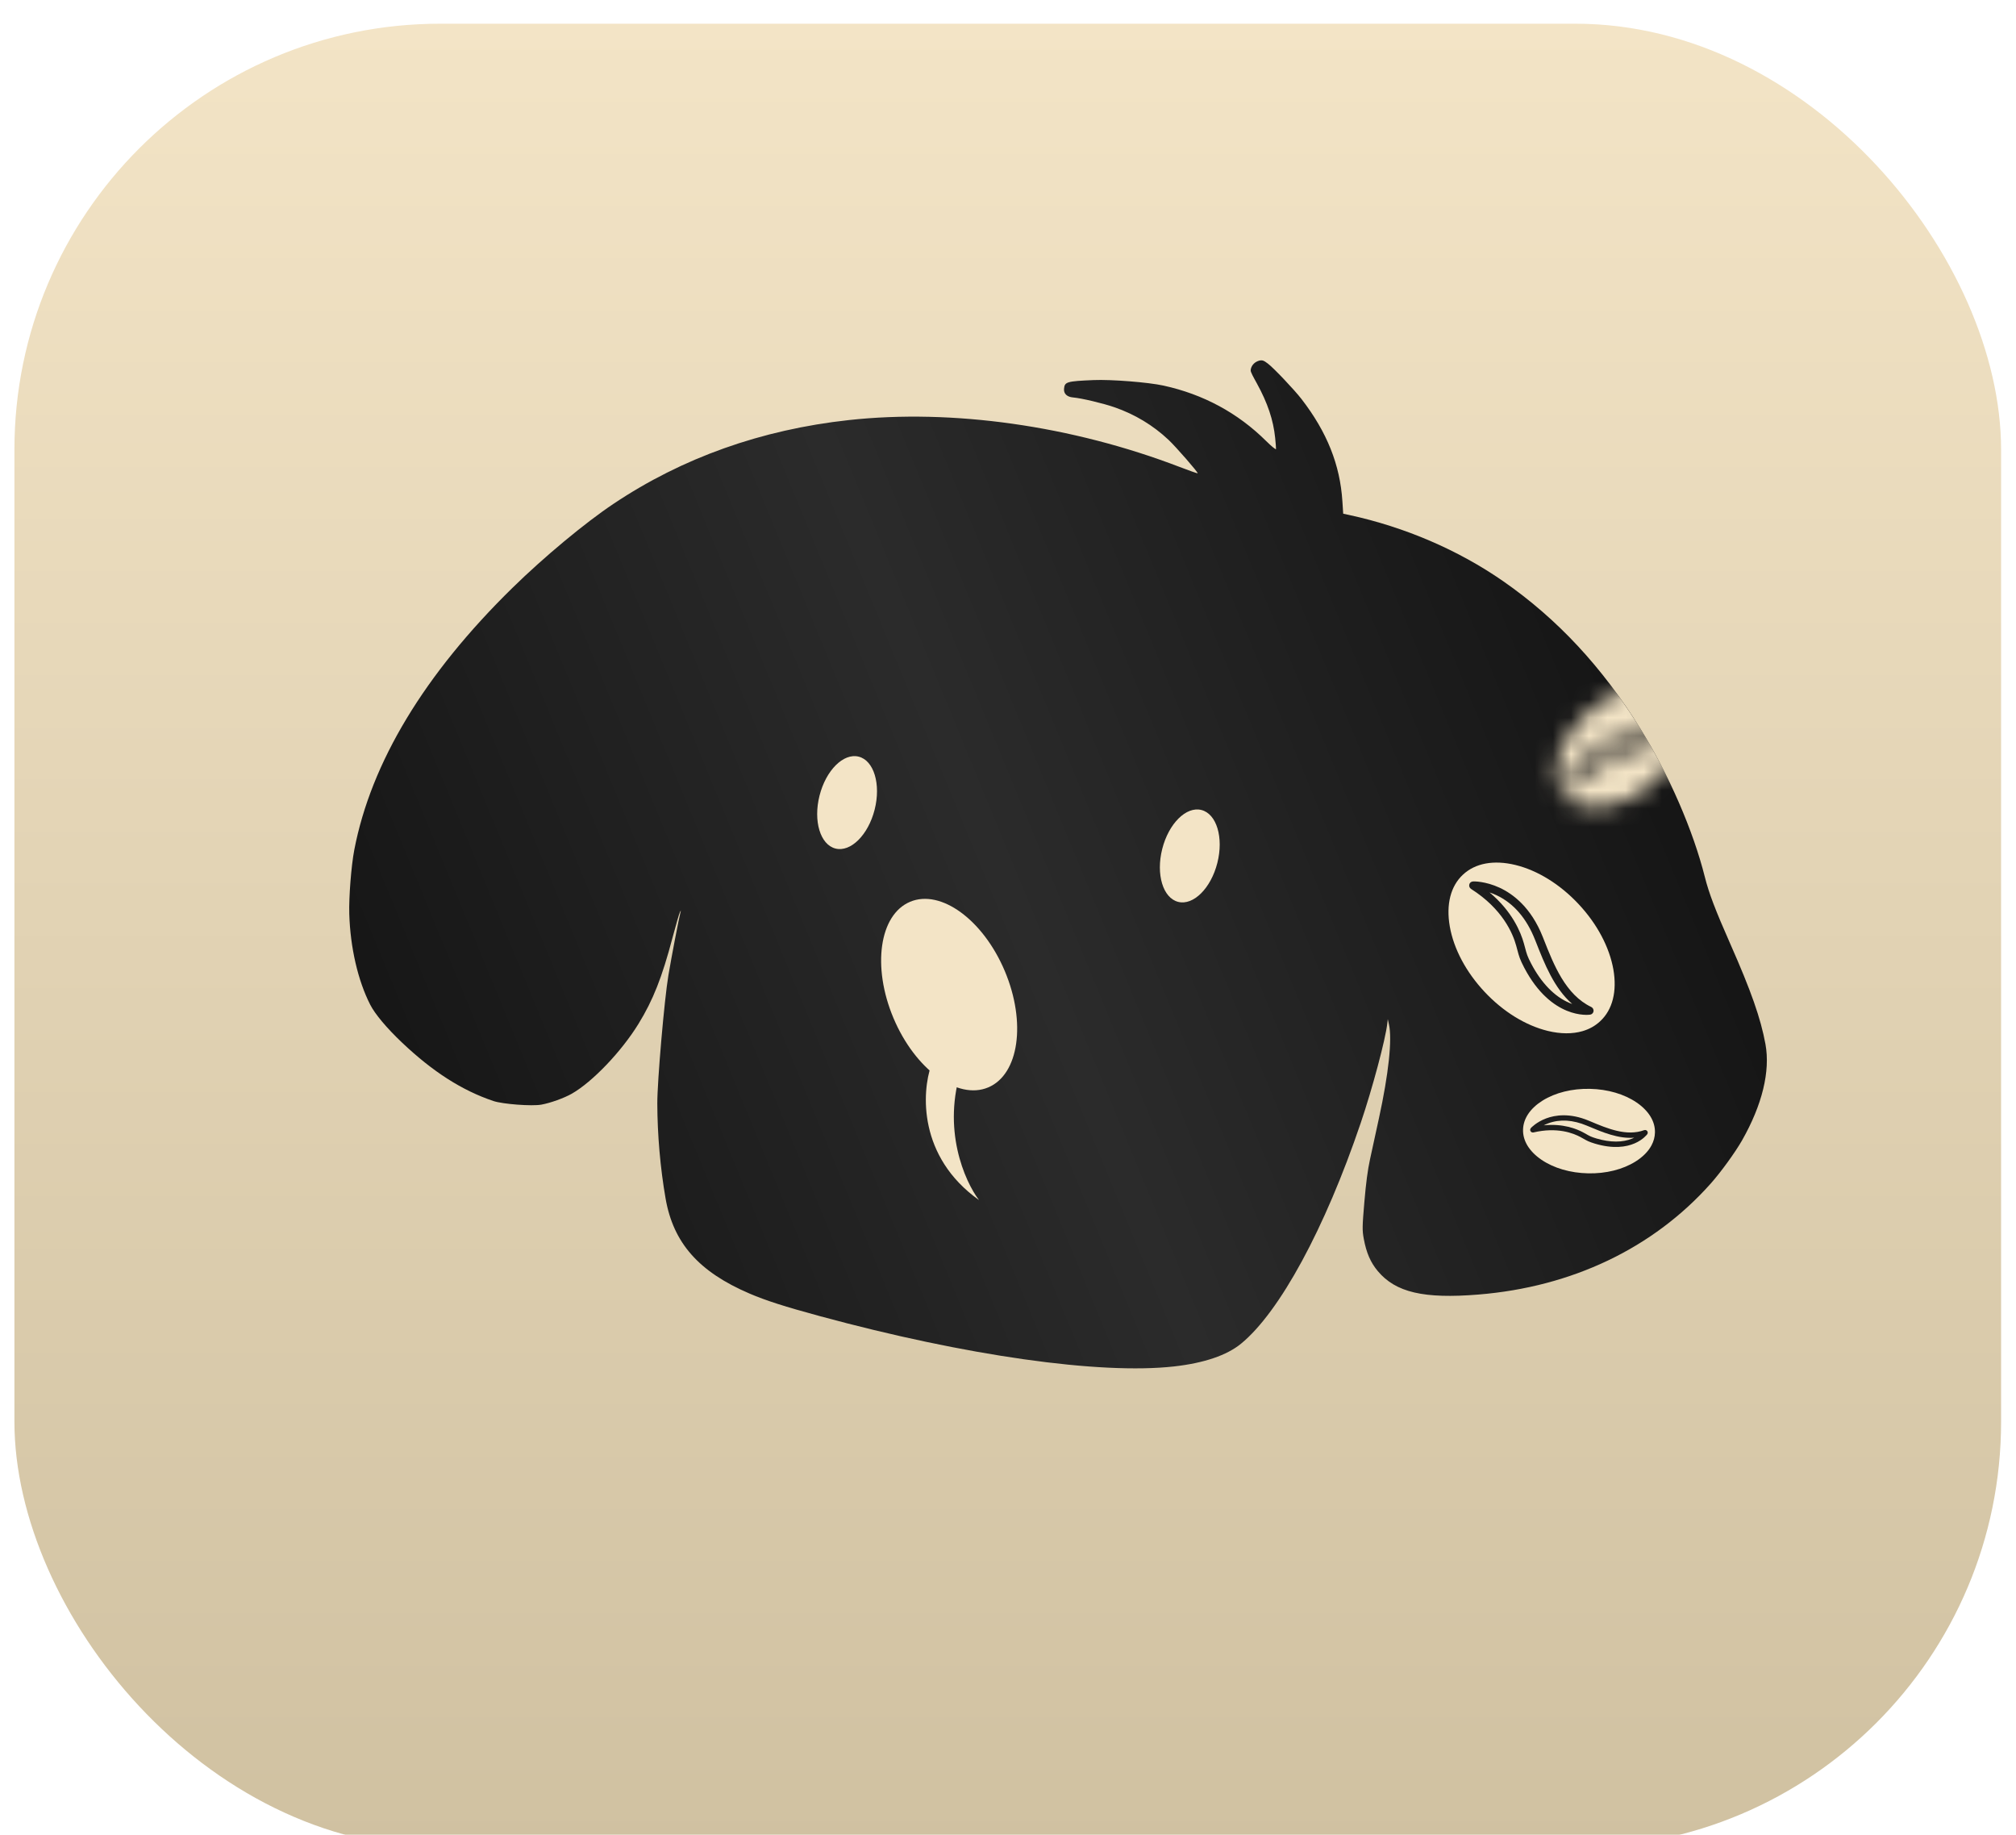 <?xml version="1.0" encoding="UTF-8"?> <svg xmlns="http://www.w3.org/2000/svg" width="111" height="101" viewBox="0 0 111 101" fill="none"><g filter="url(#filter0_ii_67_168)"><rect x="0.794" y="0.133" width="109.385" height="100.402" rx="23.448" fill="url(#paint0_linear_67_168)"></rect></g><path fill-rule="evenodd" clip-rule="evenodd" d="M69.244 19.882C69.023 19.973 68.88 20.167 68.861 20.379C68.853 20.481 69.01 20.754 69.202 21.104C69.795 22.183 70.11 23.121 70.21 24.106C70.24 24.394 70.26 24.669 70.256 24.718C70.252 24.767 70.006 24.567 69.709 24.273C68.149 22.728 66.255 21.706 64.064 21.226C63.22 21.041 61.188 20.881 60.209 20.922C58.729 20.985 58.619 21.017 58.585 21.404C58.562 21.671 58.748 21.849 59.079 21.878C59.543 21.918 60.737 22.2 61.365 22.419C62.491 22.81 63.49 23.413 64.342 24.215C64.749 24.598 65.986 26.019 65.944 26.054C65.93 26.066 65.481 25.907 64.945 25.702C59.02 23.431 52.438 22.5 46.732 23.124C41.92 23.651 37.572 25.197 33.786 27.729C32.208 28.783 29.952 30.659 28.215 32.36C23.372 37.102 20.43 41.974 19.507 46.782C19.339 47.655 19.203 49.394 19.231 50.311C19.287 52.157 19.706 53.976 20.383 55.303C20.648 55.823 21.288 56.586 22.131 57.386C23.823 58.992 25.442 60.028 27.167 60.607C27.683 60.78 29.284 60.901 29.807 60.806C30.305 60.716 31.053 60.448 31.479 60.206C32.616 59.561 34.218 57.884 35.157 56.355C35.956 55.057 36.453 53.798 37.026 51.626C37.215 50.911 37.401 50.27 37.439 50.202C37.5 50.092 37.502 50.095 37.464 50.232C37.387 50.51 36.973 52.665 36.802 53.684C36.578 55.018 36.187 59.532 36.191 60.745C36.196 62.468 36.356 64.3 36.646 65.968C37.072 68.423 38.476 70.012 41.276 71.209C42.178 71.594 43.197 71.921 45.154 72.452C53.182 74.63 60.551 75.675 64.645 75.217C66.289 75.033 67.549 74.606 68.33 73.966C70.459 72.223 72.951 67.629 74.92 61.818C75.568 59.904 76.283 57.226 76.385 56.328L76.411 56.099L76.475 56.389C76.659 57.219 76.457 59.114 75.924 61.556C75.753 62.342 75.531 63.362 75.431 63.823C75.303 64.415 75.212 65.102 75.121 66.167C75.005 67.523 75.002 67.725 75.088 68.188C75.231 68.962 75.462 69.494 75.861 69.97C76.846 71.144 78.394 71.505 81.403 71.26C86.55 70.842 91.02 68.709 94.183 65.16C94.742 64.534 95.541 63.433 95.917 62.772C97.028 60.82 97.478 58.966 97.205 57.475C96.943 56.052 96.416 54.551 95.264 51.946C94.447 50.097 94.09 49.16 93.87 48.282C93.223 45.709 91.898 42.662 90.313 40.102C88.218 36.719 85.747 34.066 82.763 31.992C80.287 30.273 77.34 29.007 74.271 28.345L73.956 28.277L73.912 27.598C73.783 25.581 73.065 23.787 71.663 21.969C71.268 21.457 70.119 20.246 69.809 20.015C69.593 19.854 69.494 19.78 69.244 19.882Z" fill="url(#paint1_linear_67_168)"></path><path d="M46.001 46.709C46.839 46.921 47.805 45.961 48.158 44.564C48.511 43.167 48.118 41.863 47.28 41.651C46.442 41.439 45.476 42.4 45.123 43.797C44.77 45.193 45.163 46.497 46.001 46.709Z" fill="#F3E4C6"></path><path d="M64.87 49.645C65.708 49.856 66.674 48.896 67.027 47.499C67.38 46.103 66.987 44.799 66.149 44.587C65.311 44.375 64.345 45.335 63.992 46.732C63.638 48.129 64.032 49.433 64.87 49.645Z" fill="#F3E4C6"></path><path d="M54.41 59.858C56.103 59.146 56.513 56.281 55.326 53.459C54.138 50.638 51.803 48.928 50.109 49.64C48.416 50.352 48.006 53.217 49.193 56.039C50.381 58.86 52.716 60.57 54.41 59.858Z" fill="#F3E4C6"></path><path d="M53.904 66.06C50.548 63.675 50.752 60.115 51.273 58.633L52.962 58.779C51.834 62.137 53.12 65.032 53.904 66.06Z" fill="#F3E4C6"></path><mask id="mask0_67_168" style="mask-type:alpha" maskUnits="userSpaceOnUse" x="85" y="37" width="8" height="8"><path d="M91.636 39.493C91.601 39.583 91.559 39.677 91.508 39.773C91.144 40.462 90.503 40.964 89.604 41.271L89.508 41.304C88.588 41.617 87.568 41.964 86.883 42.679C86.898 42.641 86.916 42.603 86.933 42.565C87.218 41.967 87.803 41.452 88.621 41.069C88.937 40.922 89.04 40.901 89.284 40.849C89.338 40.836 89.399 40.824 89.469 40.807C89.95 40.699 90.815 40.386 91.636 39.493Z" fill="white"></path><path d="M87.564 39.086C88.415 38.361 89.396 37.896 90.33 37.779C91.237 37.665 91.983 37.89 92.431 38.42C92.883 38.949 92.987 39.72 92.73 40.599C92.465 41.499 91.851 42.396 90.999 43.12C90.151 43.844 89.169 44.307 88.236 44.427C87.329 44.541 86.583 44.315 86.135 43.786C85.952 43.573 85.827 43.32 85.758 43.036C85.658 42.618 85.682 42.13 85.836 41.607C86.101 40.707 86.712 39.81 87.564 39.086ZM92.018 38.665C91.948 38.641 91.874 38.669 91.83 38.727C90.953 39.974 89.932 40.358 89.4 40.476C89.33 40.493 89.272 40.503 89.221 40.516C88.968 40.57 88.839 40.597 88.487 40.76C86.292 41.781 86.416 43.316 86.422 43.383C86.429 43.455 86.485 43.516 86.555 43.529C86.626 43.542 86.699 43.508 86.734 43.446C87.292 42.411 88.53 41.988 89.624 41.616L89.721 41.583C90.953 41.161 91.542 40.443 91.822 39.91C92.127 39.327 92.136 38.845 92.134 38.826C92.134 38.812 92.132 38.799 92.128 38.786C92.118 38.728 92.076 38.681 92.018 38.665Z" fill="white"></path></mask><g mask="url(#mask0_67_168)"><path d="M31.486 29.498C44.733 18.551 62.345 23.826 69.495 27.832C87.996 28.416 93.344 45.9 93.893 48.361C94.443 50.822 96.748 54.299 97.27 57.799C97.89 61.96 92.167 71.021 80.191 71.383C70.611 71.672 77.618 61.222 76.46 55.999C75.613 61.388 71.696 71.473 68.236 74.117C64.287 77.135 50.376 74.047 43.263 71.957C36.339 69.923 36.8 66.483 36.387 63.907C36.057 61.846 36.134 56.062 37.604 49.838C36.771 51.323 36.887 55.825 32.365 59.626C27.843 63.427 22.252 57.736 20.869 56.092C19.486 54.448 14.928 43.182 31.486 29.498Z" fill="#F3E4C6"></path></g><path d="M82.013 49.125C82.135 49.167 82.263 49.216 82.395 49.278C83.337 49.72 84.048 50.545 84.515 51.723L84.566 51.85C85.041 53.058 85.569 54.397 86.567 55.266C86.516 55.249 86.464 55.227 86.412 55.206C85.595 54.864 84.871 54.117 84.308 53.048C84.092 52.636 84.057 52.501 83.972 52.178C83.951 52.107 83.932 52.026 83.905 51.933C83.73 51.3 83.256 50.164 82.013 49.125Z" fill="#F3E4C6"></path><path d="M81.744 54.602C80.723 53.512 80.039 52.232 79.824 50.994C79.615 49.79 79.868 48.781 80.547 48.149C81.224 47.513 82.247 47.325 83.436 47.613C84.655 47.91 85.891 48.673 86.912 49.763C87.932 50.849 88.612 52.129 88.832 53.367C89.041 54.57 88.788 55.58 88.109 56.211C87.837 56.468 87.507 56.652 87.132 56.761C86.581 56.921 85.927 56.92 85.219 56.748C84.001 56.45 82.766 55.692 81.744 54.602ZM80.9 48.685C80.872 48.78 80.915 48.877 80.994 48.931C82.715 50.023 83.292 51.361 83.483 52.063C83.51 52.156 83.528 52.233 83.547 52.3C83.636 52.635 83.681 52.805 83.921 53.264C85.422 56.127 87.464 55.865 87.552 55.853C87.649 55.839 87.726 55.761 87.74 55.666C87.753 55.571 87.702 55.476 87.617 55.433C86.2 54.755 85.557 53.13 84.991 51.692L84.941 51.566C84.3 49.949 83.303 49.208 82.574 48.868C81.776 48.498 81.133 48.517 81.107 48.52C81.089 48.52 81.072 48.525 81.055 48.53C80.978 48.548 80.918 48.607 80.9 48.685Z" fill="#F3E4C6"></path><path d="M84.999 61.945C85.074 61.907 85.156 61.869 85.246 61.835C85.886 61.596 86.601 61.641 87.369 61.962L87.453 61.997C88.239 62.328 89.111 62.695 89.977 62.625C89.946 62.641 89.912 62.656 89.878 62.67C89.343 62.897 88.658 62.894 87.897 62.668C87.605 62.581 87.524 62.535 87.334 62.426C87.291 62.403 87.244 62.375 87.188 62.345C86.809 62.137 86.058 61.837 84.999 61.945Z" fill="#F3E4C6"></path><path d="M87.442 64.588C86.46 64.568 85.544 64.301 84.863 63.834C84.201 63.38 83.843 62.797 83.858 62.188C83.87 61.577 84.251 61.01 84.932 60.584C85.632 60.147 86.558 59.916 87.54 59.937C88.519 59.957 89.433 60.225 90.115 60.691C90.777 61.145 91.136 61.728 91.121 62.337C91.117 62.583 91.051 62.822 90.931 63.048C90.753 63.381 90.453 63.687 90.046 63.941C89.347 64.377 88.423 64.609 87.442 64.588ZM84.272 62.268C84.304 62.324 84.369 62.349 84.431 62.337C85.735 62.03 86.629 62.373 87.046 62.605C87.103 62.635 87.147 62.662 87.188 62.684C87.385 62.796 87.486 62.853 87.812 62.952C89.847 63.56 90.662 62.48 90.697 62.434C90.734 62.382 90.733 62.31 90.695 62.26C90.657 62.21 90.589 62.19 90.529 62.21C89.559 62.565 88.5 62.121 87.565 61.726L87.482 61.692C86.427 61.25 85.621 61.379 85.127 61.565C84.587 61.77 84.3 62.081 84.289 62.095C84.281 62.103 84.276 62.114 84.271 62.124C84.243 62.168 84.243 62.224 84.272 62.268Z" fill="#F3E4C6"></path><defs><filter id="filter0_ii_67_168" x="0.794" y="-1.626" width="109.385" height="105.091" filterUnits="userSpaceOnUse" color-interpolation-filters="sRGB"><feFlood flood-opacity="0" result="BackgroundImageFix"></feFlood><feBlend mode="normal" in="SourceGraphic" in2="BackgroundImageFix" result="shape"></feBlend><feColorMatrix in="SourceAlpha" type="matrix" values="0 0 0 0 0 0 0 0 0 0 0 0 0 0 0 0 0 0 127 0" result="hardAlpha"></feColorMatrix><feOffset dy="2.931"></feOffset><feGaussianBlur stdDeviation="1.466"></feGaussianBlur><feComposite in2="hardAlpha" operator="arithmetic" k2="-1" k3="1"></feComposite><feColorMatrix type="matrix" values="0 0 0 0 1 0 0 0 0 1 0 0 0 0 1 0 0 0 0.5 0"></feColorMatrix><feBlend mode="normal" in2="shape" result="effect1_innerShadow_67_168"></feBlend><feColorMatrix in="SourceAlpha" type="matrix" values="0 0 0 0 0 0 0 0 0 0 0 0 0 0 0 0 0 0 127 0" result="hardAlpha"></feColorMatrix><feOffset dy="-1.759"></feOffset><feGaussianBlur stdDeviation="0.879"></feGaussianBlur><feComposite in2="hardAlpha" operator="arithmetic" k2="-1" k3="1"></feComposite><feColorMatrix type="matrix" values="0 0 0 0 0 0 0 0 0 0 0 0 0 0 0 0 0 0 0.15 0"></feColorMatrix><feBlend mode="normal" in2="effect1_innerShadow_67_168" result="effect2_innerShadow_67_168"></feBlend></filter><linearGradient id="paint0_linear_67_168" x1="55.487" y1="0.133" x2="55.487" y2="100.534" gradientUnits="userSpaceOnUse"><stop stop-color="#F3E4C6"></stop><stop offset="1" stop-color="#D0C1A1"></stop></linearGradient><linearGradient id="paint1_linear_67_168" x1="-8.661" y1="85.919" x2="125.667" y2="30.645" gradientUnits="userSpaceOnUse"><stop></stop><stop offset="0.505" stop-color="#2B2B2B"></stop><stop offset="1"></stop></linearGradient></defs></svg> 